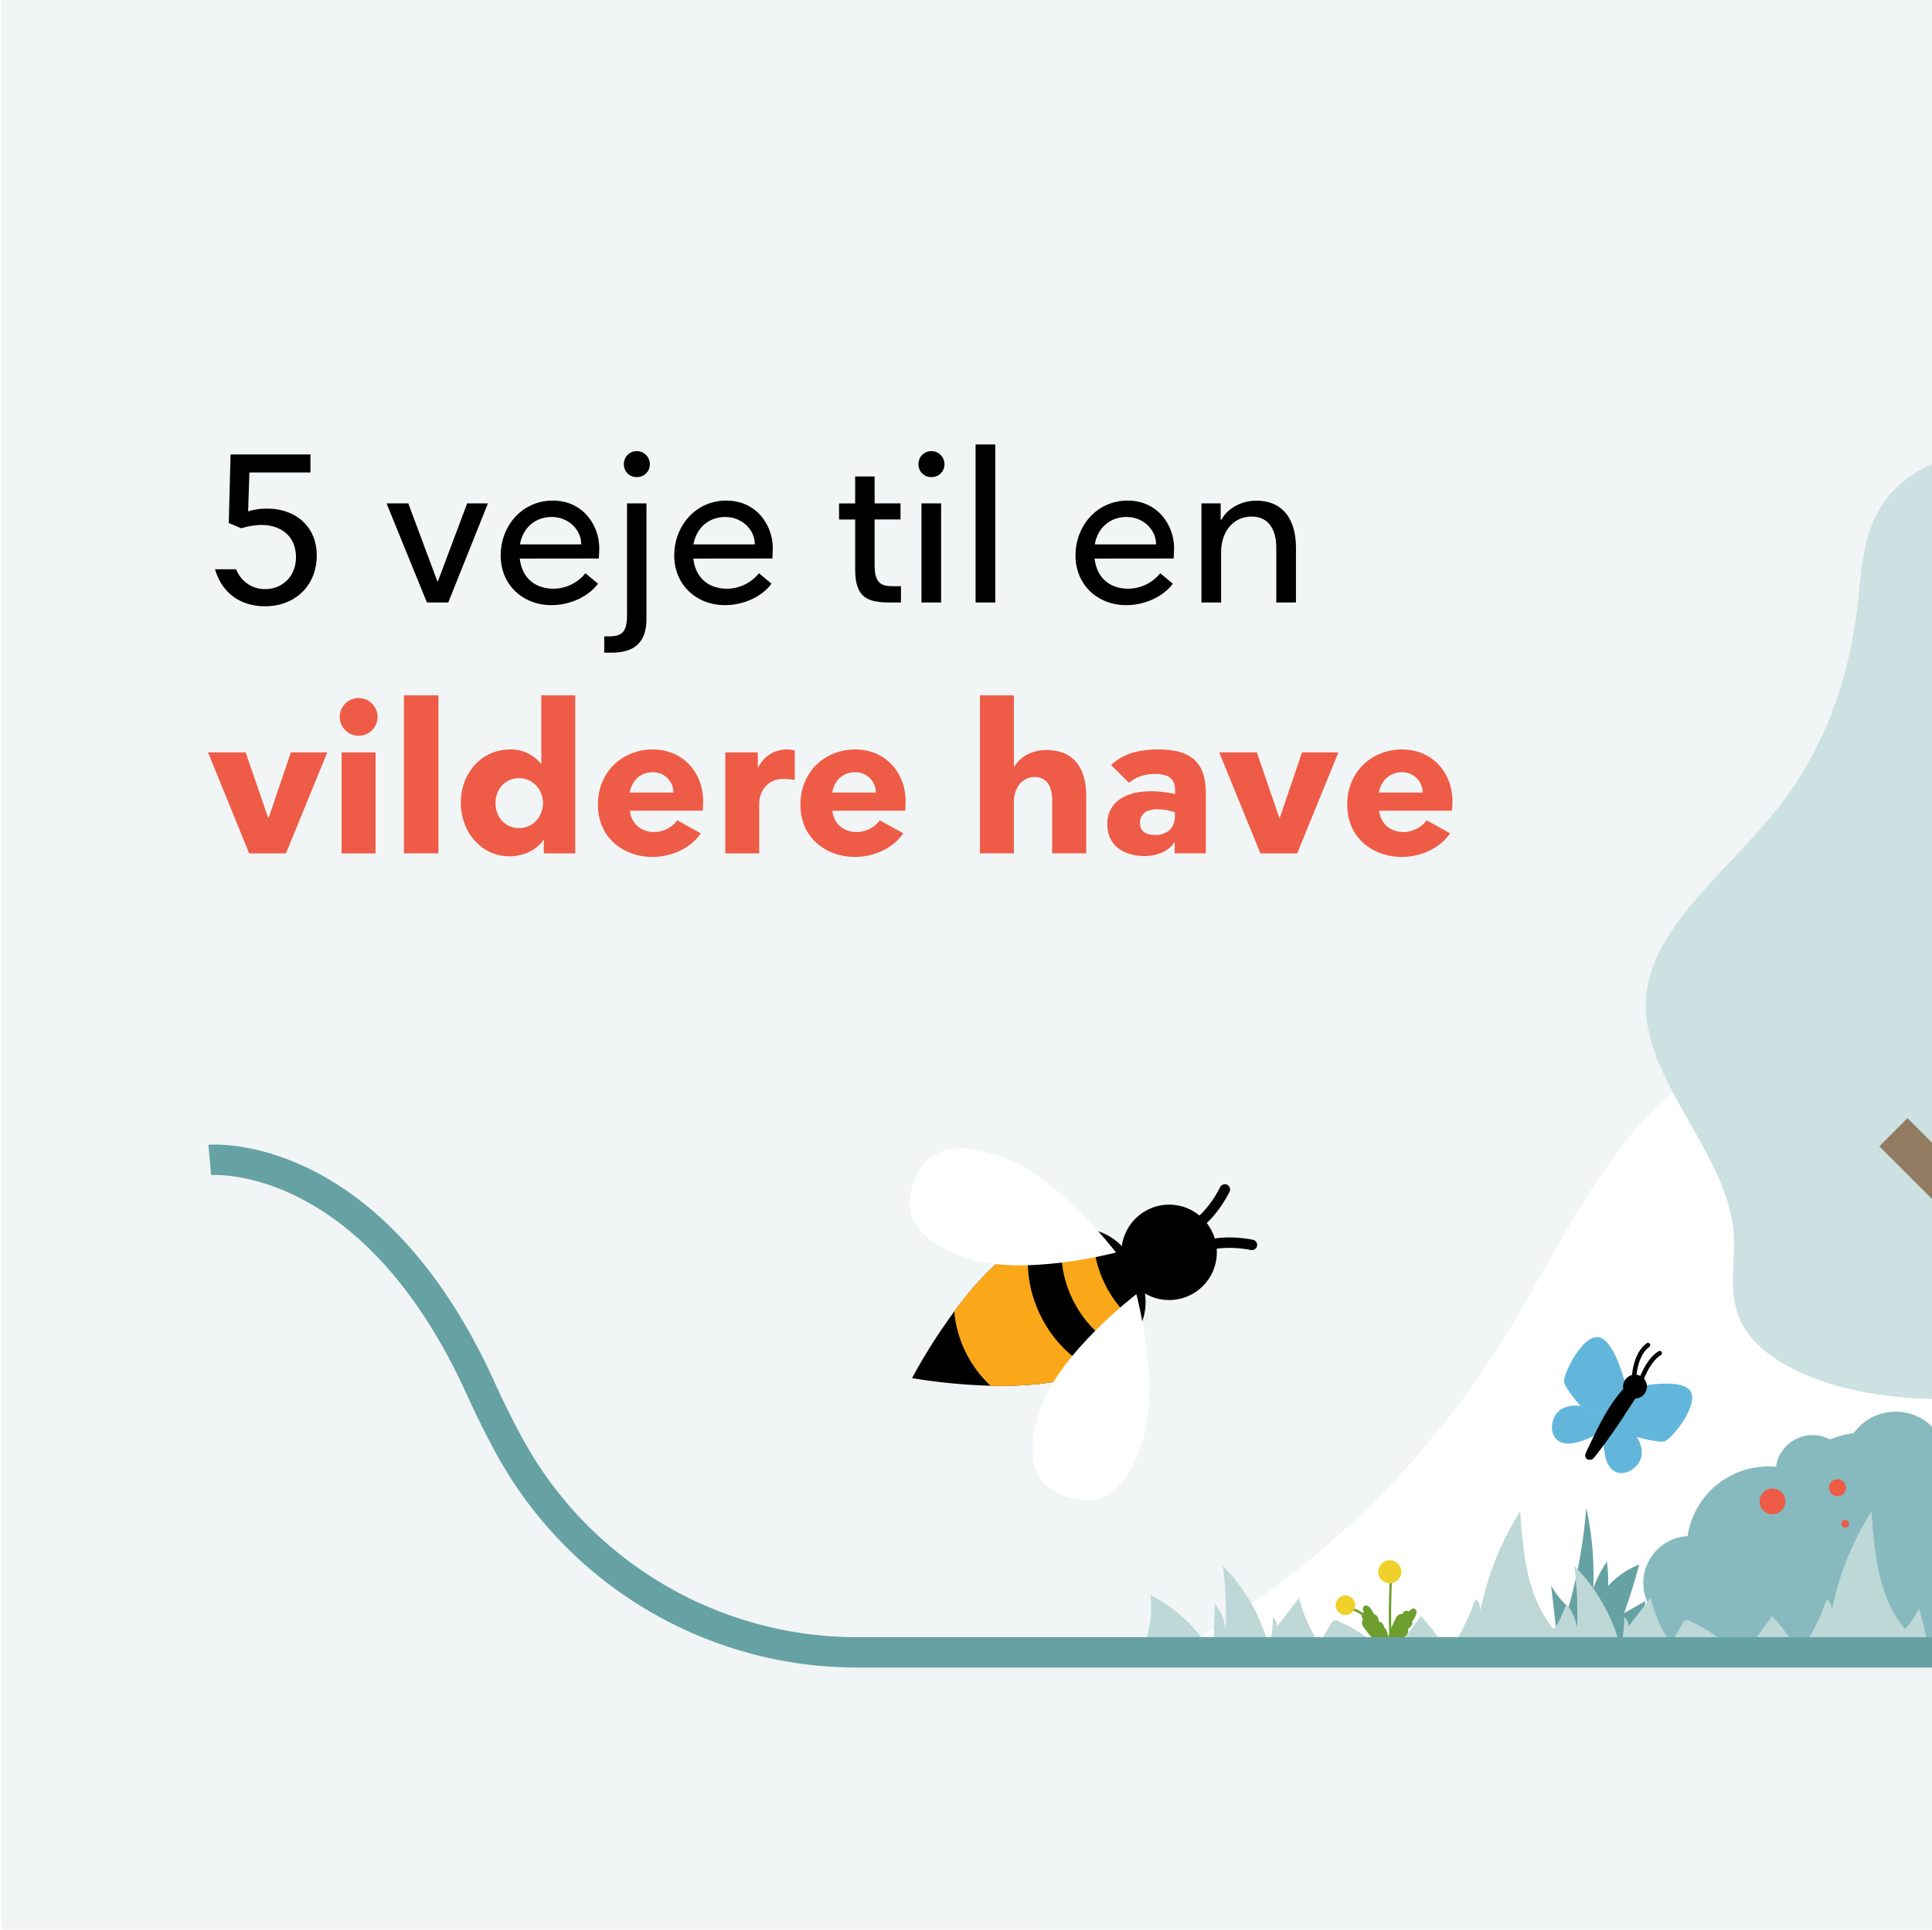 <svg xmlns="http://www.w3.org/2000/svg" xmlns:xlink="http://www.w3.org/1999/xlink" width="1081" height="1080" viewBox="0 0 1081 1080"><defs><style>.a,.h,.n,.o,.p,.r,.t{fill:none;}.b{clip-path:url(#a);}.c,.v{fill:#f2f5f5;}.d{fill:#ee5c47;}.e{fill:#fff;}.f{fill:#86babf;}.g{clip-path:url(#b);}.h,.n,.o,.p,.r{stroke:#000;}.h,.t,.v{stroke-miterlimit:10;}.h{stroke-width:5.5px;}.i{fill:#66a2a4;}.j{fill:#cce1e1;}.k{fill:#927b61;}.l{fill:#bed8d8;}.m{fill:#63b6db;}.n,.o,.p,.r{stroke-linecap:round;stroke-linejoin:round;}.n{stroke-width:6.69px;}.o{stroke-width:5.13px;}.p{stroke-width:2.51px;}.q{fill:#faa719;}.r{stroke-width:5.84px;}.s{fill:#6e9e2e;}.t{stroke:#6e9e2e;stroke-width:1.3px;}.u{fill:#f0d02b;}.v{stroke:#66a2a4;stroke-width:17px;}</style><clipPath id="a"><rect class="a" x="1" width="1080" height="1080"/></clipPath><clipPath id="b"><path class="a" d="M1840.88,922.49V615.89a40.56,40.56,0,0,0-40.57-40.56H1356.93a40.56,40.56,0,0,0-40.57,40.56v306.6Z"/></clipPath></defs><g class="b"><rect class="c" width="1081" height="1080"/></g><path d="M173.71,264.42H139.54l-.7,21.76a35.58,35.58,0,0,1,10.65-1.52c15.91,0,27.73,10.06,27.73,26.09,0,17.32-12.41,28.55-28.9,28.55-12.88,0-23.87-6.55-28-20.71h11.82a17.12,17.12,0,0,0,16.15,11.11c9.71,0,17.31-7.13,17.31-17.78,0-12.52-9.12-18.13-19.42-18.13a40.74,40.74,0,0,0-11.12,1.87L128,292.73l1-38.38h44.7Z"/><path d="M250.81,337.19H238.87l-22.58-55.46h12.17l16.26,43.65H245l16.38-43.65H273Z"/><path d="M290.82,312.62c1.29,10.88,8.54,16.85,18.95,16.85a23.2,23.2,0,0,0,17.79-8.66l7,5.85c-4.45,6.2-14.16,12-26.09,12-16,0-28.32-11.46-28.32-27.73,0-16.84,12.17-30.77,29.14-30.77,17.19,0,26,14.16,26,26.56,0,2.11-.12,4-.23,5.85Zm.12-7.95h34.28c0-8.43-7.37-15.33-16.5-15.33C299.24,289.34,292.46,295.66,290.94,304.67Z"/><path d="M361.72,346.32c0,17.2-11.7,18.95-20.13,18.95h-3.5v-9.12h1.63c7.14,0,11.12-.94,11.12-12V281.73h10.88Zm-5.5-93.84a7.27,7.27,0,0,1,7.37,7.37,7.08,7.08,0,0,1-7.37,7.14,7,7,0,0,1-7.14-7.14A7.15,7.15,0,0,1,356.22,252.48Z"/><path d="M387.93,312.62c1.28,10.88,8.54,16.85,18.95,16.85a23.2,23.2,0,0,0,17.79-8.66l7,5.85c-4.45,6.2-14.16,12-26.1,12-16,0-28.31-11.46-28.31-27.73,0-16.84,12.17-30.77,29.13-30.77,17.2,0,26,14.16,26,26.56,0,2.11-.12,4-.23,5.85Zm.11-7.95h34.29c0-8.43-7.37-15.33-16.5-15.33C396.35,289.34,389.57,295.66,388,304.67Z"/><path d="M504.11,337.19h-6.2c-13,0-19.43-3-19.43-18.72V290.74h-9v-9h9V266.64h10.89v15.09h14.5v9h-14.5V316.6c0,11.12,5.14,11.47,10.76,11.47h4Z"/><path d="M521.07,252.48a7.27,7.27,0,0,1,7.37,7.37,7.08,7.08,0,0,1-7.37,7.14,7,7,0,0,1-7.14-7.14A7.15,7.15,0,0,1,521.07,252.48Zm-5.5,29.25h11v55.46h-11Z"/><path d="M556.87,337.19h-11V248.74h11Z"/><path d="M612.45,312.62c1.28,10.88,8.54,16.85,18.95,16.85a23.2,23.2,0,0,0,17.79-8.66l7,5.85c-4.45,6.2-14.16,12-26.1,12-16,0-28.31-11.46-28.31-27.73,0-16.84,12.17-30.77,29.13-30.77,17.2,0,26,14.16,26,26.56,0,2.11-.12,4-.24,5.85Zm.11-7.95h34.29c0-8.43-7.38-15.33-16.5-15.33C620.87,289.34,614.09,295.66,612.56,304.67Z"/><path d="M725.12,337.19h-11V306.54c0-9-3.51-17.44-13.81-17.44s-17.08,8.43-17.08,20v28.08h-11V281.73H683v9.13h.46c2.58-5.27,9.95-10.65,19.43-10.65,16,0,22.23,11.82,22.23,26.21Z"/><path class="d" d="M160,477.59h-20.6l-23-56.51h21.06L150,457.59h.35l12.41-36.51h20.36Z"/><path class="d" d="M200.73,390.66a10.64,10.64,0,0,1,10.53,10.53,10.59,10.59,0,0,1-21.18,0A10.59,10.59,0,0,1,200.73,390.66Zm-9.59,30.42h19v56.51h-19Z"/><path class="d" d="M245.31,477.59H226V389.14h19.31Z"/><path class="d" d="M285.09,479.23c-16.5,0-27.27-14.39-27.27-30.07s11-29.72,27.62-29.72a21.42,21.42,0,0,1,17.2,8h.23V389.14h19v88.45H304.27v-7.48H304C300.3,475.84,292.69,479.23,285.09,479.23Zm5.38-15.79c7.6,0,13.34-6.32,13.34-14,0-7.49-5.62-13.93-13.34-13.93-8.08,0-13.22,6.44-13.22,13.93S282.28,463.44,290.47,463.44Z"/><path class="d" d="M352.48,453.72c.81,7.61,6.55,11.94,13.69,11.94A16.59,16.59,0,0,0,379,459.11l13.1,7.25c-4.91,7.49-15.33,13.22-27,13.22-15.79,0-30.54-10.29-30.54-29.25,0-18.6,13.93-30.89,30.66-30.89,17.08,0,28.2,13.11,28.2,29,0,2.11-.12,3.74-.24,5.26Zm-.12-10.17h24.45a11.37,11.37,0,0,0-11.7-11.35C358,432.2,353.41,437.34,352.36,443.55Z"/><path class="d" d="M405.83,421.08H424v8.19h.35a17.69,17.69,0,0,1,16-9.83,15.51,15.51,0,0,1,4.33.59v16.5a35.32,35.32,0,0,0-6.32-.59c-8.77,0-13.57,6.55-13.57,14.16v27.49H405.83Z"/><path class="d" d="M465.73,453.72c.82,7.61,6.56,11.94,13.69,11.94a16.56,16.56,0,0,0,12.87-6.55l13.11,7.25c-4.92,7.49-15.33,13.22-27,13.22-15.8,0-30.54-10.29-30.54-29.25,0-18.6,13.92-30.89,30.66-30.89,17.08,0,28.19,13.11,28.19,29,0,2.11-.11,3.74-.23,5.26Zm-.11-10.17h24.45a11.37,11.37,0,0,0-11.7-11.35C471.23,432.2,466.67,437.34,465.62,443.55Z"/><path class="d" d="M588.7,447.87c0-7.6-2.81-13-9.83-13-6.78,0-11.58,5.73-11.58,14.27v28.43h-19V389.14h19V429h.35c2.34-4.21,7.6-8.19,14.51-9a24.64,24.64,0,0,1,7.72.11c13.57,1.76,17.9,13.46,17.9,25.28v32.17H588.7Z"/><path class="d" d="M643.81,442.84a69.58,69.58,0,0,1,13.69,1.52v-2.22c0-6.08-3.51-9-11.24-9-6,0-11,1.87-14.51,5l-10.06-9.94c6.55-6.32,15.33-8.78,26.33-8.78,19.07,0,26.68,7.84,26.68,24.57v33.58H657.26v-6.08H657c-3.28,5.15-10.07,7.61-16.62,7.61-10.18,0-20.82-4.8-20.82-18C619.59,449.4,629.18,442.84,643.81,442.84Zm13.57,11.7a34.44,34.44,0,0,0-9.83-1.63c-6.79,0-9.71,3.16-9.71,7.72s3.28,6.67,8.54,6.67c6.44,0,11-3.63,11-10.53Z"/><path class="d" d="M725.82,477.59H705.23l-23.05-56.51h21.06l12.52,36.51h.35l12.4-36.51h20.36Z"/><path class="d" d="M771.69,453.72c.81,7.61,6.55,11.94,13.69,11.94a16.59,16.59,0,0,0,12.87-6.55l13.1,7.25c-4.91,7.49-15.33,13.22-27,13.22-15.79,0-30.54-10.29-30.54-29.25,0-18.6,13.93-30.89,30.66-30.89,17.08,0,28.2,13.11,28.2,29,0,2.11-.12,3.74-.24,5.26Zm-.12-10.17H796a11.37,11.37,0,0,0-11.7-11.35C777.19,432.2,772.62,437.34,771.57,443.55Z"/><path d="M981.35,1009.06l6,6,33.53-33.52L987.38,948l-6,6,27.56,27.57Z"/><path d="M952.19,977h64.39V985H952.19Z"/><path class="e" d="M3390.64,916.14,663.45,920.78A503.22,503.22,0,0,0,840.17,751.05C873,698.57,897.77,638,947.82,601.58c73.73-53.59,180.88-39,255.6-91.18,95.36-66.65,98-210,175-297.19,46.72-52.93,117.29-80,187.45-87.84s143.8,32.9,210.93,11c97.88-31.87,247.26-54.37,342.79-1.14,45.65,25.44,82.1,77.62,125.59,108.48,47.52,33.71,100.65,60.4,159,68,207.13,27,378.15-184.27,586.85-193,189.9-7.94,340.22,149.14,509.56,235.43,198.1,100.94,432.72,105.25,652,68.8s353.23-295.88,570.3-247.8C5329.7,309.6,6036.35,87.9,6481,0l21.56,770.33"/><path class="f" d="M1199.38,905.77c-1.19-2.48-2.47-4.93-3.74-7.34-5.8-11-11.79-22.21-21.1-30.42-4.09-3.6-8.83-6.63-11.93-11.12-2.12-3.08-3.35-6.69-5.18-10a31.45,31.45,0,0,0-27.17-15.8c-5.1-14.51-11.18-30-29.41-30a26,26,0,0,0-14.59,4.46,28.91,28.91,0,0,0-49-3.59,66.8,66.8,0,0,0-13.41,3.62,20.65,20.65,0,0,0-30.14,15.3,45.79,45.79,0,0,0-49.46,38.78,26.32,26.32,0,0,0-20.56,40.57,29.68,29.68,0,0,0-8.67,20.61,33,33,0,0,0,40.28,52.07,30.78,30.78,0,0,0,33.13-1,50.5,50.5,0,0,0,45.81-8,31.19,31.19,0,0,0,39.08-8.09c11.76,7.87,27.22,12.7,44.19,12.83a23.6,23.6,0,0,0,45.62.15c.73.06,1.47.1,2.22.1,13.83,0,17.18-8.7,24.24-17.91,6.5-8.46,15.41-11.19,15.5-24.07C1205.19,919.53,1202.61,912.51,1199.38,905.77Z"/><g class="g"><line class="h" x1="1022.6" y1="585.99" x2="1355.34" y2="918.73"/><line class="h" x1="1355.34" y1="585.99" x2="1022.6" y2="918.73"/></g><path class="i" d="M871.46,918.46l-3.59-31.21a46.26,46.26,0,0,0,9.75,12.3,284.58,284.58,0,0,0,9.94-55.77,177.21,177.21,0,0,1,3.92,45.12,71,71,0,0,1,7.58-15,74,74,0,0,1,.7,13.71,46.52,46.52,0,0,1,17.45-12q-3.69,13.74-8.47,27.14l12-6.78-4.31,22.53"/><path class="j" d="M1329.06,661.32c-.79-40.64-20.31-80.28-25.84-120.91-5.32-39.45,2.57-78.9,4.15-118.34s-3.75-80.48-32.75-115.19-86.78-61.54-147.13-57.79c-21.31,1.38-42.41,6.51-57.4,16.57-26.63,17.75-27.81,45.16-30.37,69.82-4.34,40.83-17,81.85-46,118-26.63,33.53-67.65,64.1-72.39,101.77-5.91,46.35,45.17,88.36,48.72,134.71,1.18,17-3.75,34.32,4.34,50.3,11.24,22.48,46.55,36.88,82.44,41,35.71,4.15,52.86-.19,88.56-4.53l7.5-2c33.33.78,68,0,97.83-9.87C1306.58,746.92,1329.85,702.14,1329.06,661.32Z"/><path class="k" d="M1129.51,719.54l15.77-15.76-78-78-15.76,15.76Z"/><path class="l" d="M793.32,947.41l-.72-5.24,5.94,3.62L799.88,935l13.47,8.93a33,33,0,0,0,2.21-13.84l4.5,1.15,4.53-12.74a43.73,43.73,0,0,1,10.4,6.33,58.64,58.64,0,0,0,5.35-32.19,85.06,85.06,0,0,1,35,33.41l1.09-28.32a26.74,26.74,0,0,1,6,13.47,219,219,0,0,0-1.52-34.82,100.19,100.19,0,0,1,25.82,45.75,66.12,66.12,0,0,0,2.06-17.1,6.43,6.43,0,0,1,2.43,5.18l12.28-15.9A86.76,86.76,0,0,0,934.8,920l6.38-11a3,3,0,0,1,4.77-1.51,75,75,0,0,1,28,21.17l17.62-24.24a110.17,110.17,0,0,1,15.27,21.12,139.18,139.18,0,0,0,15.31-30.65,7.66,7.66,0,0,1,2.58,7.38,164,164,0,0,1,22.43-56.41c1.56,23.2,3.78,48.1,18.75,65.88a41.46,41.46,0,0,0,7.7-11.66,230.19,230.19,0,0,1,7.6,34.33c5.08-14,7-22.73,8-38.35,5.68,10.66,15.47,22.23,16.27,37l-6.72,13.52"/><path class="l" d="M596.67,947.41l-.73-5.24,5.94,3.62L603.22,935l13.48,8.93a33,33,0,0,0,2.2-13.84l4.5,1.15,4.54-12.74a43.73,43.73,0,0,1,10.4,6.33,58.64,58.64,0,0,0,5.35-32.19,85.18,85.18,0,0,1,35,33.41l1.09-28.32a26.74,26.74,0,0,1,6,13.47,219,219,0,0,0-1.52-34.82,100.17,100.17,0,0,1,25.81,45.75,66.12,66.12,0,0,0,2.07-17.1,6.43,6.43,0,0,1,2.43,5.18l12.28-15.9A86.76,86.76,0,0,0,738.15,920l6.37-11a3,3,0,0,1,4.78-1.51,75,75,0,0,1,28.05,21.17L795,904.36a109.7,109.7,0,0,1,15.26,21.12,138.75,138.75,0,0,0,15.31-30.65,7.69,7.69,0,0,1,2.59,7.38,164.21,164.21,0,0,1,22.42-56.41c1.57,23.2,3.79,48.1,18.76,65.88,3.2-3.41,5.2-9.65,7.08-13.94a263.51,263.51,0,0,1,8.22,36.61c5.07-14,7-22.73,8-38.35,5.67,10.66,15.47,22.23,16.27,37l-6.72,13.52"/><path class="m" d="M915.56,803.72s5.78,8,1.5,14.83-16,10.07-18.92-3.66,1.85-22.5,1.85-22.5"/><path class="m" d="M908.15,777.82s27-7.17,36.11-.92-8.76,28.71-12.84,29.71-16.07-2.55-16.07-2.55L899.66,792.9"/><path class="m" d="M884.35,786.84s-9.75-1.76-14,5-2.22,18.79,11.43,15.51S901.28,796,901.28,796"/><path class="m" d="M911.14,782.07s-5.13-27.47-14.69-33-22.16,20.25-21.31,24.36,9.21,13.42,9.21,13.42l19.58,11"/><circle class="n" cx="914.83" cy="776" r="3.35"/><path class="o" d="M914.83,776c1.56,1-3.41,7.22-8.84,15.81s-16.09,22.86-16.48,22.73c0,0,7.24-16.18,12.67-24.77S913.27,775,914.83,776Z"/><path class="p" d="M914.28,771.13s.36-13,7.81-18.36"/><path class="p" d="M917.81,773.5s3.79-11.93,10.84-16.2"/><path d="M609.72,767.2c-14.77,7.23-36.21,8.8-55.36,8.32a317.33,317.33,0,0,1-44.05-4.25A317,317,0,0,1,534,733.9c11.41-15.44,25.81-31.4,40.58-38.62l2.24-1.1a85.33,85.33,0,0,1,12.16-4.6c2-.56,4-1,6-1.39a41.11,41.11,0,0,1,16.79.14C623.05,691,631,699,636.18,709.68s6.73,21.86,1.85,32.41a41.31,41.31,0,0,1-10.19,13.34,61,61,0,0,1-4.77,3.87A86.16,86.16,0,0,1,612,766.09Z"/><path class="q" d="M638,742.12a63.91,63.91,0,0,1-26.3-53.75,41.24,41.24,0,0,0-16.78-.14c-.29,1.31-.55,2.66-.74,4a63.17,63.17,0,0,0,30,61.3c1.19.68,2.4,1.31,3.62,1.88A41.11,41.11,0,0,0,638,742.12Z"/><path class="q" d="M611.91,766.13c-11.8-5.12-22.74-15.68-29.75-30s-8.59-29.44-5.45-41.9l-2.24,1.09c-14.77,7.23-29.17,23.19-40.55,38.61a64.74,64.74,0,0,0,20.38,41.64c19.19.46,40.63-1.11,55.36-8.32Z"/><circle cx="654.16" cy="700.88" r="26.69"/><path class="e" d="M582.18,788.31c-10.74,31.32-.9,44.09,14.75,49.43s31.23,1.34,42-30-3.1-83.45-3.1-83.45S592.92,757,582.18,788.31Z"/><path class="e" d="M541,704.07c-31.32-10.74-35.36-26.35-30-42s18.1-25.47,49.44-14.7,64,53.6,64,53.6S572.28,714.81,541,704.07Z"/><path class="r" d="M668.94,686s9.35-6.28,16.39-20.33"/><path class="r" d="M674.39,697.17s10.69-3.53,26.11-.46"/><circle class="d" cx="1028.12" cy="832.59" r="4.76"/><circle class="d" cx="1032.42" cy="852.76" r="2.15"/><circle class="d" cx="991.75" cy="840.26" r="7.21"/><path class="s" d="M778.12,923.22c-.56-4-1.91-12.13-3.65-12.2a3.6,3.6,0,0,0-3-3.53s-.28-4-2.55-3.91c0,0-2.36-5.5-4.9-5s-.89,3.85-.89,3.85-2.48,1.37-.48,3.88a3.62,3.62,0,0,0,.54,4.54,50.09,50.09,0,0,0,13.31,13.37A1,1,0,0,0,778.12,923.22Z"/><path class="s" d="M776.9,924.79c3.28-2.34,9.86-7.31,9.11-8.89a3.6,3.6,0,0,0,1.76-4.26s3.39-2.1,2.27-4.08c0,0,3.79-4.64,2.14-6.65s-3.82,1-3.82,1-2.37-1.56-3.66,1.37a3.62,3.62,0,0,0-3.77,2.59,50,50,0,0,0-5.67,18A1,1,0,0,0,776.9,924.79Z"/><path class="t" d="M780.3,922.27s-13-19.28-24.1-21.79"/><path class="t" d="M778.24,883.11s-1.58,32,.74,38.37"/><circle class="u" cx="752.81" cy="898.37" r="5.5"/><circle class="u" cx="777.63" cy="879.66" r="6.46"/><path class="v" d="M117.37,649.18S207.18,641,268.9,776.89q8,17.61,16.16,32.51A221.69,221.69,0,0,0,479.77,924.76h1596a351.25,351.25,0,0,0,66.84-6.42l71.85-13.94A1208.62,1208.62,0,0,1,2498,883.49l931,41.27a994.16,994.16,0,0,0,352.13-64.45c72.33-27.4,140.13-65.39,202.11-111.66,76.05-56.77,272.07-161.76,534.71,3.1,0,0,156.72,92.06,196.74,112.89,86.75,45.15,219.08,60.12,279.68,60.12h241.32C5409.7,924.76,5486,858,5565,811c48-28.52,108.34-27.68,164.57-28.82h878.55v388.3H686.49"/></svg>